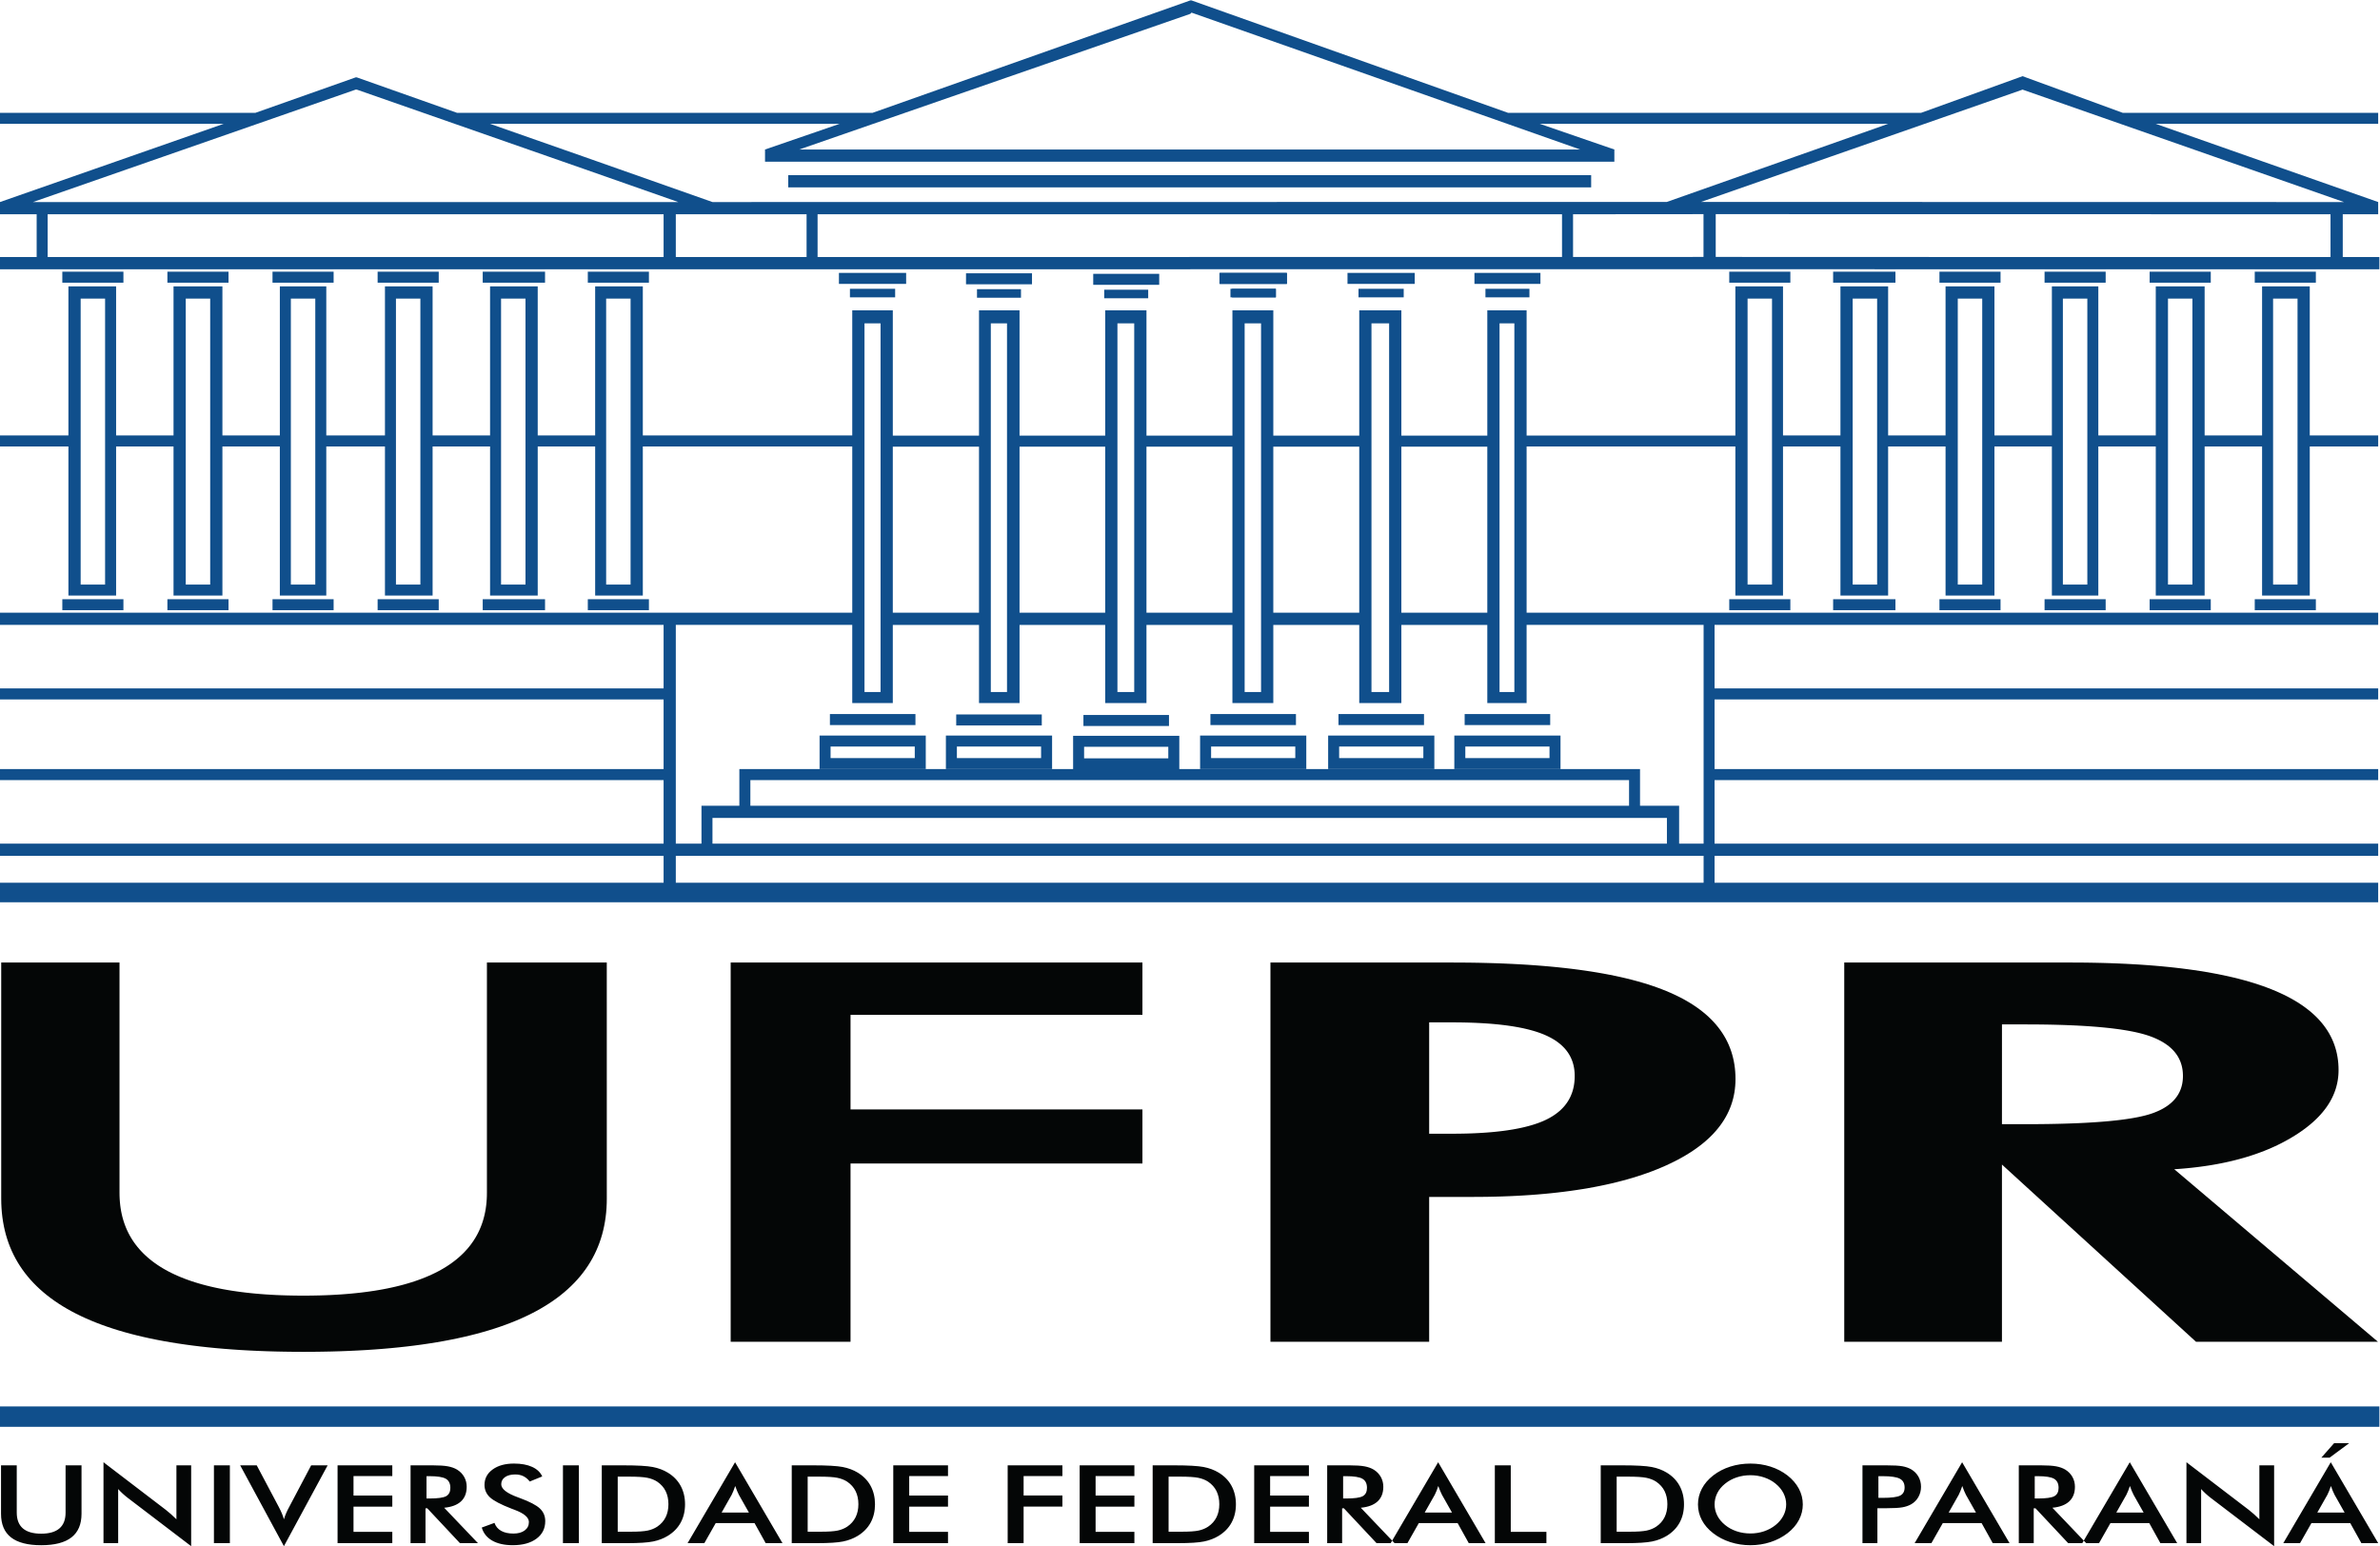 <?xml version="1.0" encoding="UTF-8" standalone="no"?>
<!-- Created with Inkscape (http://www.inkscape.org/) -->

<svg
   version="1.1"
   id="svg2"
   width="639.52"
   height="415.48"
   viewBox="0 0 639.52 415.48"
   sodipodi:docname="marca_UFPR_cor.eps"
   xmlns:inkscape="http://www.inkscape.org/namespaces/inkscape"
   xmlns:sodipodi="http://sodipodi.sourceforge.net/DTD/sodipodi-0.dtd"
   xmlns="http://www.w3.org/2000/svg"
   xmlns:svg="http://www.w3.org/2000/svg">
  <defs
     id="defs6" />
  <sodipodi:namedview
     id="namedview4"
     pagecolor="#ffffff"
     bordercolor="#000000"
     borderopacity="0.25"
     inkscape:showpageshadow="2"
     inkscape:pageopacity="0.0"
     inkscape:pagecheckerboard="0"
     inkscape:deskcolor="#d1d1d1" />
  <g
     id="g8"
     inkscape:groupmode="layer"
     inkscape:label="ink_ext_XXXXXX"
     transform="matrix(1.333,0,0,-1.333,0,415.48)">
    <g
       id="g10"
       transform="scale(0.1)">
      <path
         d="m 4035.52,850.711 h 47.88 l 11.93,0.019 11.67,0.059 11.43,0.109 11.16,0.141 10.9,0.199 10.65,0.231 10.4,0.293 10.14,0.316 9.88,0.371 9.63,0.391 9.37,0.449 9.12,0.492 8.85,0.539 8.61,0.571 8.35,0.621 8.09,0.648 7.84,0.699 7.57,0.762 7.33,0.777 7.07,0.821 6.81,0.883 6.56,0.918 6.3,0.96 6.05,0.969 5.78,1.063 5.54,1.066 5.27,1.141 5.02,1.152 4.77,1.207 4.51,1.25 4.25,1.293 4,1.328 3.81,1.379 3.68,1.473 3.57,1.5 3.45,1.57 3.33,1.641 3.21,1.687 3.09,1.762 2.97,1.84 2.84,1.871 2.74,1.957 2.59,2.012 2.5,2.07 2.36,2.148 2.24,2.2 2.13,2.25 2.01,2.32 1.88,2.41 1.76,2.441 1.64,2.52 1.52,2.578 1.4,2.633 1.28,2.699 1.15,2.77 1.04,2.832 0.9,2.886 0.8,2.954 0.67,3.007 0.55,3.09 0.42,3.141 0.32,3.199 0.18,3.27 0.06,3.32 -0.07,3.492 -0.19,3.438 -0.32,3.382 -0.46,3.297 -0.59,3.242 -0.71,3.168 -0.85,3.122 -0.98,3.05 -1.1,2.989 -1.24,2.91 -1.37,2.871 -1.48,2.789 -1.63,2.742 -1.76,2.649 -1.89,2.601 -2.01,2.539 -2.15,2.481 -2.28,2.419 -2.4,2.34 -2.53,2.29 -2.68,2.23 -2.79,2.14 -2.93,2.09 -3.06,2.04 -3.18,1.97 -3.32,1.89 -3.45,1.84 -3.57,1.78 -3.72,1.71 -3.82,1.65 -3.98,1.58 -4.09,1.52 -4.28,1.47 -4.5,1.4 -4.74,1.39 -4.96,1.31 -5.19,1.29 -5.43,1.23 -5.65,1.17 -5.88,1.13 -6.11,1.1 -6.35,1.03 -6.56,1.02 -6.8,0.93 -7.02,0.9 -7.25,0.86 -7.49,0.8 -7.71,0.76 -7.94,0.73 -8.17,0.66 -8.4,0.63 -8.62,0.58 -8.86,0.53 -9.08,0.49 -9.3,0.43 -9.54,0.39 -9.78,0.35 -9.99,0.29 -10.22,0.26 -10.45,0.21 -10.67,0.16 -10.91,0.11 -11.13,0.06 -11.36,0.04 h -47.88 V 850.711 Z M 4793.43,412.082 H 4426.67 L 4035.52,769.32 V 412.082 h -317.89 v 764.468 h 455.22 l 16.8,-0.04 16.54,-0.16 16.28,-0.27 16.01,-0.37 15.74,-0.47 15.49,-0.59 15.21,-0.68 14.95,-0.8 14.69,-0.88 14.41,-1 14.16,-1.11 13.89,-1.21 13.62,-1.33 13.36,-1.42 13.09,-1.53 12.83,-1.64 12.56,-1.74 12.3,-1.85 12.03,-1.95 11.75,-2.06 11.5,-2.14 11.22,-2.29 10.97,-2.36 10.69,-2.48 10.42,-2.58 10.17,-2.7 9.88,-2.79 9.63,-2.91 9.35,-3.01 9.09,-3.1 8.82,-3.22 8.56,-3.33 8.32,-3.43 8.05,-3.54 7.79,-3.63 7.54,-3.75 7.25,-3.87 6.99,-3.96 6.74,-4.07 6.48,-4.19 6.2,-4.28 5.94,-4.4 5.68,-4.49 5.41,-4.61 5.15,-4.72 4.89,-4.81 4.62,-4.94 4.35,-5.04 4.1,-5.14 3.82,-5.25 3.58,-5.35 3.3,-5.45 3.03,-5.57 2.77,-5.68 2.51,-5.76 2.24,-5.9 1.99,-6 1.71,-6.089 1.45,-6.191 1.19,-6.309 0.93,-6.43 0.66,-6.5 0.4,-6.64 0.13,-6.723 -0.1,-4.918 -0.26,-4.851 -0.46,-4.821 -0.62,-4.769 -0.82,-4.719 -1,-4.691 -1.17,-4.629 -1.35,-4.61 -1.54,-4.531 -1.72,-4.508 -1.9,-4.453 -2.08,-4.418 -2.25,-4.351 -2.44,-4.34 -2.63,-4.278 -2.8,-4.242 -2.98,-4.168 -3.17,-4.152 -3.34,-4.098 -3.53,-4.062 -3.7,-4 -3.89,-3.969 -4.07,-3.898 -4.25,-3.891 -4.42,-3.832 -4.62,-3.77 -4.79,-3.75 -4.97,-3.687 -5.15,-3.652 -5.34,-3.622 -5.51,-3.546 -5.7,-3.524 -5.8,-3.43 -5.92,-3.359 -6.02,-3.258 -6.12,-3.191 -6.24,-3.078 -6.34,-2.992 -6.46,-2.911 -6.55,-2.8 -6.67,-2.731 -6.77,-2.617 -6.88,-2.539 -6.97,-2.461 -7.09,-2.34 -7.2,-2.269 -7.31,-2.18 -7.4,-2.07 -7.52,-2 -7.61,-1.911 -7.72,-1.8 -7.83,-1.719 -7.94,-1.641 -8.04,-1.543 -8.14,-1.449 -8.25,-1.359 -8.35,-1.25 -8.46,-1.168 -8.57,-1.102 -8.66,-0.988 -8.77,-0.902 -8.87,-0.821 -8.98,-0.711 -9.15,-0.636 410.53,-347.77 v 0"
         style="fill:#040606;fill-opacity:1;fill-rule:evenodd;stroke:none"
         id="path12" />
      <path
         d="m 2560.94,412.082 v 764.468 h 365.77 l 18.11,-0.06 17.83,-0.16 17.53,-0.27 17.22,-0.41 16.94,-0.49 16.63,-0.62 16.33,-0.73 16.05,-0.84 15.73,-0.93 15.45,-1.08 15.15,-1.17 14.84,-1.29 14.55,-1.38 14.26,-1.53 13.95,-1.62 13.66,-1.74 13.36,-1.85 13.05,-1.96 12.76,-2.07 12.47,-2.18 12.15,-2.31 11.86,-2.4 11.56,-2.52 11.27,-2.64 10.96,-2.75 10.66,-2.87 10.37,-2.97 10.06,-3.09 9.76,-3.18 9.46,-3.32 9.16,-3.42 8.87,-3.53 8.6,-3.66 8.33,-3.79 8.06,-3.88 7.79,-4.03 7.5,-4.14 7.24,-4.27 6.96,-4.38 6.69,-4.51 6.42,-4.63 6.14,-4.75 5.87,-4.88 5.59,-5 5.32,-5.12 5.05,-5.25 4.77,-5.35 4.5,-5.49 4.22,-5.6 3.96,-5.75 3.68,-5.84 3.41,-5.97 3.12,-6.1 2.88,-6.23 2.58,-6.33 2.32,-6.458 2.04,-6.582 1.77,-6.719 1.5,-6.84 1.22,-6.949 0.96,-7.07 0.68,-7.211 0.4,-7.301 0.15,-7.442 -0.15,-6.898 -0.41,-6.809 -0.68,-6.722 -0.96,-6.617 -1.24,-6.532 -1.5,-6.441 -1.79,-6.328 -2.05,-6.25 -2.34,-6.153 -2.61,-6.058 -2.88,-5.969 -3.16,-5.883 -3.44,-5.769 -3.71,-5.68 -3.98,-5.598 -4.25,-5.492 -4.54,-5.41 -4.8,-5.32 -5.09,-5.207 -5.36,-5.121 -5.64,-5.039 -5.91,-4.942 -6.19,-4.84 -6.45,-4.75 -6.74,-4.672 -7.02,-4.546 -7.29,-4.473 -7.56,-4.391 -7.85,-4.277 -8.11,-4.199 -8.4,-4.082 -8.66,-4.032 -8.89,-3.859 -9.09,-3.769 -9.32,-3.641 -9.51,-3.508 -9.75,-3.383 -9.94,-3.277 -10.16,-3.152 -10.37,-3 -10.58,-2.887 -10.8,-2.781 -11.01,-2.653 -11.22,-2.519 -11.43,-2.41 -11.65,-2.278 -11.85,-2.152 -12.07,-2.051 -12.29,-1.887 -12.49,-1.8 -12.69,-1.661 -12.91,-1.539 -13.13,-1.429 -13.33,-1.293 -13.54,-1.168 -13.75,-1.063 -13.98,-0.91 -14.17,-0.797 -14.38,-0.691 -14.59,-0.551 -14.82,-0.418 -15.01,-0.32 -15.22,-0.172 -15.43,-0.078 h -87.4 V 412.082 h -319.97 z m 319.97,419.367 h 45.8 l 8.05,0.039 7.92,0.082 7.77,0.129 7.64,0.18 7.5,0.25 7.35,0.301 7.22,0.371 7.08,0.39 6.93,0.469 6.8,0.512 6.66,0.558 6.51,0.629 6.39,0.68 6.24,0.723 6.09,0.777 5.97,0.84 5.82,0.902 5.68,0.938 5.54,1.019 5.41,1.032 5.27,1.109 5.13,1.16 4.99,1.231 4.84,1.25 4.72,1.332 4.57,1.359 4.43,1.449 4.3,1.461 4.16,1.551 4.02,1.578 3.88,1.641 3.74,1.699 3.63,1.781 3.49,1.828 3.39,1.903 3.28,1.949 3.16,2.051 3.04,2.089 2.94,2.149 2.81,2.219 2.72,2.293 2.59,2.359 2.47,2.418 2.36,2.492 2.25,2.527 2.14,2.622 2.01,2.679 1.9,2.731 1.79,2.808 1.67,2.883 1.56,2.938 1.44,2.992 1.32,3.09 1.23,3.121 1.09,3.187 0.99,3.262 0.86,3.34 0.76,3.379 0.63,3.449 0.52,3.519 0.4,3.59 0.29,3.66 0.18,3.711 0.06,3.77 -0.06,3.492 -0.18,3.438 -0.29,3.382 -0.4,3.321 -0.52,3.258 -0.63,3.179 -0.76,3.153 -0.86,3.07 -0.99,3 -1.09,2.969 -1.23,2.89 -1.32,2.84 -1.45,2.77 -1.55,2.711 -1.67,2.66 -1.79,2.597 -1.9,2.539 -2.01,2.482 -2.14,2.42 -2.25,2.34 -2.36,2.31 -2.47,2.24 -2.6,2.17 -2.71,2.13 -2.81,2.07 -2.94,1.99 -3.04,1.96 -3.17,1.87 -3.27,1.84 -3.39,1.75 -3.49,1.72 -3.63,1.64 -3.74,1.61 -3.88,1.54 -4.03,1.5 -4.15,1.43 -4.3,1.4 -4.43,1.33 -4.58,1.29 -4.71,1.23 -4.84,1.19 -4.99,1.16 -5.13,1.07 -5.27,1.04 -5.41,0.97 -5.54,0.94 -5.68,0.88 -5.82,0.84 -5.97,0.78 -6.1,0.72 -6.23,0.69 -6.39,0.62 -6.51,0.59 -6.66,0.52 -6.8,0.47 -6.93,0.43 -7.08,0.37 -7.22,0.34 -7.35,0.27 -7.5,0.23 -7.64,0.18 -7.77,0.12 -7.92,0.07 -8.05,0.02 h -45.8 v -224.471 0"
         style="fill:#040606;fill-opacity:1;fill-rule:evenodd;stroke:none"
         id="path14" />
      <path
         d="m 1472.89,412.082 v 764.468 h 830.02 V 1071.08 H 1714.5 V 880.469 h 588.41 V 771.43 H 1714.5 V 412.082 h -241.61 v 0"
         style="fill:#040606;fill-opacity:1;fill-rule:evenodd;stroke:none"
         id="path16" />
      <path
         d="M 2.402,1176.55 H 240.898 V 712.41 l 0.094,-6.43 0.27,-6.308 0.457,-6.211 0.625,-6.109 0.82,-6.024 0.992,-5.906 1.176,-5.801 1.359,-5.73 1.543,-5.602 1.715,-5.508 1.91,-5.41 2.082,-5.312 2.266,-5.2 2.445,-5.121 2.633,-5 2.809,-4.898 2.992,-4.801 3.168,-4.711 3.363,-4.609 3.535,-4.489 3.727,-4.421 3.902,-4.289 4.082,-4.219 4.266,-4.102 4.449,-4.008 4.633,-3.902 4.82,-3.809 4.996,-3.691 5.18,-3.617 5.363,-3.512 5.543,-3.398 5.727,-3.321 5.906,-3.191 6.09,-3.082 6.269,-2.988 6.442,-2.891 6.625,-2.789 6.801,-2.68 6.98,-2.582 7.16,-2.5 7.34,-2.359 7.516,-2.277 7.699,-2.192 7.875,-2.07 8.051,-1.981 8.234,-1.871 8.41,-1.777 8.59,-1.68 8.777,-1.562 8.938,-1.469 9.129,-1.359 9.305,-1.27 9.484,-1.172 9.66,-1.058 9.84,-0.969 10.019,-0.863 10.2,-0.77 10.383,-0.641 10.554,-0.57 10.735,-0.449 10.918,-0.348 11.089,-0.25 11.27,-0.16 11.449,-0.062 11.426,0.062 11.234,0.16 11.059,0.25 10.879,0.348 10.715,0.449 10.519,0.57 10.348,0.641 10.168,0.77 9.988,0.863 9.816,0.969 9.633,1.058 9.453,1.172 9.282,1.27 9.097,1.359 8.922,1.469 8.738,1.562 8.571,1.68 8.39,1.777 8.215,1.871 8.028,1.981 7.859,2.07 7.68,2.192 7.5,2.277 7.324,2.359 7.148,2.5 6.965,2.582 6.801,2.68 6.609,2.789 6.442,2.891 6.258,2.988 6.085,3.082 5.903,3.191 5.73,3.321 5.547,3.398 5.363,3.512 5.18,3.617 4.996,3.691 4.817,3.809 4.632,3.902 4.45,4.008 4.265,4.102 4.086,4.219 3.903,4.289 3.718,4.421 3.539,4.489 3.36,4.609 3.172,4.711 2.988,4.801 2.812,4.898 2.637,5 2.442,5.121 2.265,5.2 2.086,5.312 1.902,5.41 1.719,5.508 1.539,5.602 1.364,5.73 1.175,5.801 0.996,5.906 0.813,6.024 0.633,6.109 0.453,6.211 0.269,6.308 0.086,6.43 v 464.14 h 241.62 V 700.828 l -0.15,-9.629 -0.45,-9.461 -0.73,-9.308 -1.04,-9.16 -1.34,-9.008 -1.63,-8.84 -1.93,-8.703 -2.23,-8.547 -2.52,-8.402 -2.82,-8.239 -3.12,-8.09 -3.41,-7.929 -3.71,-7.793 -4.01,-7.641 -4.31,-7.476 -4.61,-7.321 -4.9,-7.191 -5.2,-7.012 -5.49,-6.879 -5.8,-6.711 -6.09,-6.57 -6.4,-6.418 -6.69,-6.25 -6.98,-6.121 -7.28,-5.949 -7.59,-5.801 -7.88,-5.649 -8.18,-5.511 -8.48,-5.328 -8.78,-5.192 -9.07,-5.058 -9.38,-4.891 -9.68,-4.719 -9.97,-4.59 -10.28,-4.441 -10.59,-4.289 -10.87,-4.141 -11.2,-3.992 -11.486,-3.828 -11.793,-3.691 -12.09,-3.508 -12.39,-3.403 -12.696,-3.218 -13.004,-3.09 -13.289,-2.93 -13.605,-2.789 -13.895,-2.641 -14.207,-2.48 -14.5,-2.32 -14.8,-2.192 -15.102,-2.027 -15.402,-1.883 -15.703,-1.719 -16,-1.578 -16.305,-1.441 -16.606,-1.27 -16.906,-1.14 -17.199,-0.969 -17.5,-0.82 -17.801,-0.692 -18.098,-0.519 -18.406,-0.371 -18.695,-0.239 -18.996,-0.082 -19.024,0.082 -18.726,0.239 -18.422,0.371 -18.121,0.519 -17.809,0.692 -17.515,0.82 -17.207,0.969 -16.914,1.14 -16.594,1.27 -16.305,1.422 -15.992,1.59 -15.699,1.726 -15.383,1.883 -15.086,2.027 -14.785,2.172 -14.481,2.32 -14.172,2.481 -13.867,2.641 -13.566,2.769 -13.27,2.93 -12.953,3.07 -12.66,3.219 -12.348,3.379 -12.047,3.519 -11.742,3.692 -11.441,3.808 -11.133,3.981 -10.832,4.121 -10.519,4.281 -10.223,4.41 -9.91,4.571 -9.614,4.726 -9.308,4.863 -9.02,5.039 -8.715,5.18 -8.421,5.328 -8.125,5.492 -7.829,5.641 -7.535,5.797 -7.234,5.941 -6.934,6.11 -6.644,6.25 -6.344,6.41 -6.055,6.562 -5.758,6.719 -5.465,6.879 -5.16,7.012 -4.871,7.187 -4.574,7.321 -4.273,7.5 -3.981,7.64 -3.688,7.789 -3.394,7.953 -3.094,8.098 -2.797,8.27 -2.512,8.39 -2.207,8.582 -1.918,8.731 -1.617,8.867 -1.328,9.043 -1.035,9.18 -0.738,9.339 -0.441,9.489 -0.148,9.648 v 475.722 0"
         style="fill:#040606;fill-opacity:1;fill-rule:evenodd;stroke:none"
         id="path18" />
      <path
         d="m 0,281.719 h 4796.37 v -41.11 H 0 v 41.11 0"
         style="fill:#104f8c;fill-opacity:1;fill-rule:evenodd;stroke:none"
         id="path20" />
      <path
         d="m 4679.34,178.418 25.66,29.141 h 30.37 l -39.44,-29.141 h -16.59 z M 4760.08,6.121 4737.64,46.531 h -78.26 L 4636.43,6.121 h -33.78 L 4698.37,169.211 4793.95,6.121 h -33.87 z m -88.86,61.617 h 55.08 l -20.24,35.782 c -1.15,2.312 -2.4,4.921 -3.64,7.89 -1.25,2.969 -2.54,6.25 -3.78,9.918 -1.1,-3.43 -2.21,-6.66 -3.45,-9.617 -1.21,-2.973 -2.45,-5.672 -3.69,-8.191 L 4671.22,67.738 Z M 4407.43,6.121 V 169.211 l 125.54,-95.902 c 3.46,-2.719 6.91,-5.609 10.41,-8.68 3.51,-3.059 7.2,-6.539 11.06,-10.418 V 162.969 h 29.73 V 0 l -128.11,97.621 c -3.41,2.641 -6.73,5.41 -9.92,8.34 -3.22,2.969 -6.26,6 -9.12,9.219 V 6.121 h -29.59 z m -52.53,0 -22.44,40.41 H 4254.2 L 4231.25,6.121 h -33.78 L 4293.19,169.211 4388.77,6.121 h -33.87 z m -88.85,61.617 h 55.07 l -20.23,35.782 c -1.15,2.312 -2.4,4.921 -3.64,7.89 -1.25,2.969 -2.54,6.25 -3.78,9.918 -1.11,-3.43 -2.21,-6.66 -3.46,-9.617 -1.2,-2.973 -2.44,-5.672 -3.68,-8.191 l -20.28,-35.782 z m -166.46,8.562 V 6.121 h -30.1 V 162.969 h 44.8 c 13.14,0 23.37,-0.68 30.6,-2.028 7.24,-1.359 13.41,-3.589 18.58,-6.73 6.12,-3.813 10.82,-8.723 14.19,-14.711 3.32,-6 4.98,-12.539 4.98,-19.711 0,-12.539 -3.83,-22.379 -11.48,-29.508 -7.65,-7.113 -18.98,-11.391 -33.92,-12.812 L 4205.31,6.121 H 4169 l -65.77,70.18 h -3.64 z m 2.03,19.82 h 5.8 c 17.01,0 28.3,1.578 33.88,4.731 5.58,3.136 8.39,8.707 8.39,16.707 0,8.64 -3,14.711 -9,18.25 -5.98,3.55 -17.09,5.312 -33.27,5.312 h -5.8 V 96.121 Z M 4016.96,6.121 3994.51,46.531 h -78.24 L 3893.31,6.121 h -33.77 L 3955.25,169.211 4050.83,6.121 h -33.87 z m -88.85,61.617 h 55.07 l -20.23,35.782 c -1.15,2.312 -2.39,4.921 -3.64,7.89 -1.24,2.969 -2.53,6.25 -3.78,9.918 -1.1,-3.43 -2.21,-6.66 -3.46,-9.617 -1.19,-2.973 -2.44,-5.672 -3.68,-8.191 l -20.28,-35.782 z m -143.65,8.793 V 6.121 h -30.09 V 162.969 h 48.62 c 14.37,0 24.97,-0.598 31.8,-1.848 6.77,-1.25 12.72,-3.32 17.74,-6.191 6.22,-3.621 11.1,-8.559 14.61,-14.692 3.5,-6.187 5.25,-12.988 5.25,-20.449 0,-7.418 -1.75,-14.258 -5.25,-20.551 -3.51,-6.309 -8.39,-11.227 -14.61,-14.777 -5.02,-2.852 -10.97,-4.902 -17.74,-6.109 -6.83,-1.203 -17.43,-1.82 -31.8,-1.82 h -6.36 -12.17 z m 2.04,20.879 h 8.24 c 17.84,0 29.72,1.52 35.67,4.61 5.94,3.058 8.9,8.468 8.9,16.269 0,8.383 -3.19,14.262 -9.54,17.652 -6.32,3.457 -18.02,5.18 -35.03,5.18 h -8.24 V 97.41 Z M 3634.09,84.238 c 0,-11.149 -2.63,-21.688 -7.89,-31.598 -5.29,-9.941 -12.95,-18.812 -23.04,-26.602 -10.18,-7.77 -21.66,-13.75 -34.42,-17.871 -12.76,-4.137 -26.18,-6.227 -40.23,-6.227 -14.24,0 -27.8,2.09 -40.7,6.27 -12.95,4.199 -24.32,10.121 -34.24,17.828 -10.09,7.789 -17.74,16.621 -22.94,26.492 -5.21,9.84 -7.85,20.398 -7.85,31.707 0,11.23 2.64,21.801 7.85,31.703 5.2,9.957 12.85,18.848 22.94,26.7 10.09,7.789 21.52,13.711 34.29,17.781 12.77,4.058 26.31,6.109 40.65,6.109 14.24,0 27.69,-2.051 40.42,-6.109 12.76,-4.07 24.14,-9.992 34.23,-17.781 10.09,-7.93 17.75,-16.891 23.04,-26.832 5.26,-9.977 7.89,-20.489 7.89,-31.571 z m -33.51,0 c 0,7.891 -1.84,15.43 -5.48,22.602 -3.64,7.129 -8.85,13.5 -15.71,19.058 -6.64,5.512 -14.38,9.731 -23.14,12.68 -8.8,2.973 -18.02,4.473 -27.74,4.473 -9.73,0 -18.99,-1.461 -27.75,-4.391 -8.75,-2.93 -16.58,-7.172 -23.41,-12.762 -6.81,-5.476 -12.07,-11.808 -15.67,-18.937 -3.59,-7.172 -5.39,-14.75 -5.39,-22.723 0,-7.938 1.8,-15.438 5.39,-22.527 3.6,-7.062 8.86,-13.379 15.67,-18.949 6.83,-5.594 14.61,-9.84 23.36,-12.762 8.72,-2.918 17.98,-4.391 27.8,-4.391 9.63,0 18.8,1.473 27.47,4.391 8.66,2.922 16.49,7.168 23.41,12.762 6.86,5.57 12.07,11.887 15.71,19.02 3.64,7.09 5.48,14.59 5.48,22.457 z M 3226.75,6.121 V 162.969 h 43.32 c 28.2,0 48.02,-1.129 59.49,-3.36 11.48,-2.257 21.52,-6.031 30.19,-11.3 11.42,-6.938 20.09,-15.821 25.99,-26.68 5.89,-10.879 8.85,-23.27 8.85,-37.168 0,-13.949 -2.96,-26.293 -8.85,-37.051 -5.9,-10.762 -14.57,-19.609 -25.99,-26.621 -8.67,-5.277 -18.48,-9.051 -29.5,-11.309 -11.06,-2.23 -28.2,-3.359 -51.52,-3.359 h -8.66 -43.32 z m 32.12,23.051 h 27 c 14.84,0 26,0.758 33.42,2.316 7.41,1.582 13.86,4.262 19.39,7.953 7.47,5.078 13.05,11.367 16.78,18.91 3.73,7.527 5.62,16.297 5.62,26.316 0,9.98 -1.89,18.773 -5.62,26.312 -3.73,7.52 -9.31,13.809 -16.78,18.911 -5.56,3.687 -12.3,6.359 -20.04,7.929 -7.79,1.578 -20.01,2.34 -36.55,2.34 h -11.61 -11.61 V 29.172 Z M 3013.28,6.121 V 162.969 h 32.12 V 28.93 h 71.85 V 6.121 h -103.97 z m -52.54,0 -22.44,40.41 h -78.25 L 2837.1,6.121 h -33.78 L 2899.03,169.211 2994.62,6.121 h -33.88 z m -88.85,61.617 h 55.07 l -20.22,35.782 c -1.16,2.312 -2.4,4.921 -3.64,7.89 -1.25,2.969 -2.54,6.25 -3.79,9.918 -1.1,-3.43 -2.21,-6.66 -3.45,-9.617 -1.2,-2.973 -2.44,-5.672 -3.69,-8.191 l -20.28,-35.782 z m -166.45,8.562 V 6.121 h -30.1 V 162.969 h 44.8 c 13.13,0 23.37,-0.68 30.59,-2.028 7.24,-1.359 13.42,-3.589 18.58,-6.73 6.13,-3.813 10.83,-8.723 14.2,-14.711 3.31,-6 4.97,-12.539 4.97,-19.711 0,-12.539 -3.82,-22.379 -11.47,-29.508 -7.65,-7.113 -18.99,-11.391 -33.92,-12.812 l 68.06,-71.348 h -36.32 l -65.75,70.18 h -3.64 z m 2.02,19.82 h 5.81 c 17,0 28.29,1.578 33.88,4.731 5.57,3.136 8.39,8.707 8.39,16.707 0,8.64 -3.01,14.711 -9,18.25 -5.99,3.55 -17.1,5.312 -33.27,5.312 h -5.81 V 96.121 Z M 2528.19,6.121 V 162.969 h 110.33 v -21.641 h -78.21 V 102.02 h 78.21 V 79.629 h -78.21 V 28.93 h 78.21 V 6.121 h -110.33 z m -204.66,0 V 162.969 h 43.32 c 28.21,0 48.02,-1.129 59.5,-3.36 11.47,-2.257 21.52,-6.031 30.18,-11.3 11.43,-6.938 20.09,-15.821 26,-26.68 5.89,-10.879 8.84,-23.27 8.84,-37.168 0,-13.949 -2.95,-26.293 -8.84,-37.051 -5.91,-10.762 -14.57,-19.609 -26,-26.621 -8.66,-5.277 -18.47,-9.051 -29.49,-11.309 C 2415.98,7.25 2398.83,6.121 2375.52,6.121 h -8.67 -43.32 z m 32.12,23.051 h 27.01 c 14.84,0 25.99,0.758 33.4,2.316 7.43,1.582 13.88,4.262 19.41,7.953 7.47,5.078 13.05,11.367 16.78,18.91 3.73,7.527 5.62,16.297 5.62,26.316 0,9.98 -1.89,18.773 -5.62,26.312 -3.73,7.52 -9.31,13.809 -16.78,18.911 -5.58,3.687 -12.31,6.359 -20.04,7.929 -7.79,1.578 -20.01,2.34 -36.55,2.34 h -11.61 -11.62 V 29.172 Z M 2176.38,6.121 V 162.969 h 110.33 V 141.328 H 2208.5 V 102.02 h 78.21 V 79.629 H 2208.5 V 28.93 h 78.21 V 6.121 h -110.33 z m -145.12,0 V 162.969 h 110.33 v -21.641 h -78.2 V 102.23 h 78.2 V 79.852 h -78.2 V 6.121 h -32.13 z m -230.61,0 V 162.969 h 110.33 v -21.641 h -78.21 V 102.02 h 78.21 V 79.629 h -78.21 V 28.93 h 78.21 V 6.121 h -110.33 z m -204.66,0 V 162.969 h 43.32 c 28.2,0 48.03,-1.129 59.49,-3.36 11.48,-2.257 21.53,-6.031 30.19,-11.3 11.43,-6.938 20.1,-15.821 26,-26.68 5.9,-10.879 8.84,-23.27 8.84,-37.168 0,-13.949 -2.94,-26.293 -8.84,-37.051 -5.9,-10.762 -14.57,-19.609 -26,-26.621 -8.66,-5.277 -18.48,-9.051 -29.49,-11.309 C 1688.44,7.25 1671.3,6.121 1647.98,6.121 h -8.67 -43.32 z m 32.12,23.051 h 27.01 c 14.84,0 25.99,0.758 33.41,2.316 7.42,1.582 13.87,4.262 19.4,7.953 7.47,5.078 13.04,11.367 16.78,18.91 3.73,7.527 5.62,16.297 5.62,26.316 0,9.98 -1.89,18.773 -5.62,26.312 -3.74,7.52 -9.31,13.809 -16.78,18.911 -5.57,3.687 -12.3,6.359 -20.05,7.929 -7.78,1.578 -20,2.34 -36.54,2.34 h -11.61 -11.62 V 29.172 Z M 1543.46,6.121 1521.01,46.531 h -78.25 L 1419.81,6.121 h -33.78 L 1481.75,169.211 1577.32,6.121 h -33.86 z M 1454.6,67.738 h 55.08 l -20.23,35.782 c -1.16,2.312 -2.4,4.921 -3.64,7.89 -1.25,2.969 -2.54,6.25 -3.79,9.918 -1.1,-3.43 -2.21,-6.66 -3.45,-9.617 -1.2,-2.973 -2.44,-5.672 -3.69,-8.191 L 1454.6,67.738 Z M 1213.08,6.121 V 162.969 h 43.31 c 28.21,0 48.02,-1.129 59.5,-3.36 11.48,-2.257 21.52,-6.031 30.18,-11.3 11.43,-6.938 20.1,-15.821 26,-26.68 5.89,-10.879 8.84,-23.27 8.84,-37.168 0,-13.949 -2.95,-26.293 -8.84,-37.051 -5.9,-10.762 -14.57,-19.609 -26,-26.621 -8.66,-5.277 -18.47,-9.051 -29.49,-11.309 -11.06,-2.23 -28.2,-3.359 -51.52,-3.359 h -8.67 -43.31 z m 32.12,23.051 h 27 c 14.84,0 25.99,0.758 33.41,2.316 7.42,1.582 13.87,4.262 19.4,7.953 7.47,5.078 13.05,11.367 16.78,18.91 3.73,7.527 5.62,16.297 5.62,26.316 0,9.98 -1.89,18.773 -5.62,26.312 -3.73,7.52 -9.31,13.809 -16.78,18.911 -5.57,3.687 -12.3,6.359 -20.04,7.929 -7.79,1.578 -20,2.34 -36.55,2.34 h -11.61 -11.61 V 29.172 Z M 1134.78,6.121 V 162.969 h 32.12 V 6.121 h -32.12 z m -163.647,31.43 25.621,9.391 c 2.445,-6.992 6.916,-12.332 13.366,-16 6.5,-3.691 14.79,-5.512 24.84,-5.512 9.54,0 17.15,2.121 22.76,6.332 5.63,4.199 8.44,9.828 8.44,16.898 0,9.219 -9.63,17.441 -28.89,24.648 -2.72,1.051 -4.75,1.852 -6.23,2.34 -21.75,8.441 -36.263,16.062 -43.501,22.891 -7.234,6.801 -10.871,15.18 -10.871,25.02 0,12.793 5.477,23.152 16.398,31.07 10.924,7.949 25.254,11.902 43.004,11.902 14.56,0 26.77,-2.23 36.59,-6.703 9.81,-4.449 16.59,-10.898 20.37,-19.238 l -25.12,-10.27 c -3.96,4.942 -8.29,8.532 -13.04,10.801 -4.7,2.297 -10.14,3.438 -16.27,3.438 -8.61,0 -15.48,-1.797 -20.55,-5.348 -5.12,-3.582 -7.65,-8.379 -7.65,-14.383 0,-9.43 11.15,-18.199 33.5,-26.328 1.7,-0.66 3.04,-1.172 4.01,-1.5 19.54,-7.172 32.95,-14.141 40.27,-20.961 7.29,-6.828 10.93,-15.348 10.93,-25.57 0,-14.84 -5.9,-26.66 -17.7,-35.391 -11.79,-8.75 -27.69,-13.137 -47.79,-13.137 -16.82,0 -30.6,3.09 -41.378,9.219 -10.742,6.148 -17.789,14.918 -21.109,26.391 z m -113.41,38.75 V 6.121 H 827.621 V 162.969 h 44.801 c 13.133,0 23.359,-0.68 30.601,-2.028 7.231,-1.359 13.407,-3.589 18.571,-6.73 6.133,-3.813 10.828,-8.723 14.191,-14.711 3.32,-6 4.977,-12.539 4.977,-19.711 0,-12.539 -3.824,-22.379 -11.473,-29.508 C 921.637,83.168 910.305,78.891 895.371,77.469 L 963.438,6.121 H 927.125 L 861.363,76.301 h -3.64 z m 2.023,19.82 h 5.813 c 17,0 28.293,1.578 33.867,4.731 5.574,3.136 8.387,8.707 8.387,16.707 0,8.64 -2.993,14.711 -8.989,18.25 -5.984,3.55 -17.094,5.312 -33.265,5.312 h -5.813 V 96.121 Z M 680.473,6.121 V 162.969 H 790.801 V 141.328 H 712.598 V 102.02 h 78.203 V 79.629 H 712.598 V 28.93 h 78.203 V 6.121 H 680.473 Z M 572.316,0 484.156,162.969 h 33.364 l 44.289,-83.571 c 2.582,-4.859 4.746,-9.32 6.449,-13.457 1.711,-4.082 3.09,-8.012 4.058,-11.73 1.196,3.957 2.668,8 4.465,12.219 1.797,4.238 3.922,8.559 6.36,12.969 l 44.105,83.571 h 33.223 L 572.316,0 Z M 431.246,6.121 V 162.969 h 32.125 V 6.121 h -32.125 z m -222.633,0 V 169.211 L 334.152,73.309 c 3.45,-2.719 6.907,-5.609 10.414,-8.68 3.5,-3.059 7.188,-6.539 11.067,-10.418 V 162.969 h 29.715 V 0 l -128.11,97.621 c -3.414,2.641 -6.73,5.41 -9.914,8.34 -3.226,2.969 -6.265,6 -9.125,9.219 V 6.121 H 208.613 Z M 2.066,162.969 H 33.77 V 67.738 c 0,-14.16 4.102,-24.77 12.355,-31.887 8.246,-7.102 20.547,-10.652 36.906,-10.652 16.32,0 28.574,3.551 36.824,10.652 8.25,7.117 12.348,17.727 12.348,31.887 v 95.231 h 32.129 V 65.359 c 0,-21.211 -6.734,-37.07 -20.234,-47.621 C 130.598,7.211 110.227,1.941 83.082,1.941 55.891,1.941 35.566,7.211 22.152,17.719 8.746,28.211 2.066,44.09 2.066,65.359 v 97.61 0"
         style="fill:#040606;fill-opacity:1;fill-rule:evenodd;stroke:none"
         id="path22" />
      <path
         d="m 125.625,2569.18 h 123.168 v -22.16 H 125.625 v 22.16 0"
         style="fill:#104f8c;fill-opacity:1;fill-rule:nonzero;stroke:none"
         id="path24" />
      <path
         d="m 4668.3,2569.18 h -123.17 v -22.16 h 123.17 v 22.16 0"
         style="fill:#104f8c;fill-opacity:1;fill-rule:nonzero;stroke:none"
         id="path26" />
      <path
         d="M 125.625,1908.95 H 248.793 V 1886.8 H 125.625 v 22.15 0"
         style="fill:#104f8c;fill-opacity:1;fill-rule:nonzero;stroke:none"
         id="path28" />
      <path
         d="m 4668.3,1908.95 h -123.17 v -22.15 h 123.17 v 22.15 0"
         style="fill:#104f8c;fill-opacity:1;fill-rule:nonzero;stroke:none"
         id="path30" />
      <path
         d="m 337.449,2569.18 h 123.215 v -22.16 H 337.449 v 22.16 0"
         style="fill:#104f8c;fill-opacity:1;fill-rule:nonzero;stroke:none"
         id="path32" />
      <path
         d="m 4456.45,2569.18 h -123.21 v -22.16 h 123.21 v 22.16 0"
         style="fill:#104f8c;fill-opacity:1;fill-rule:nonzero;stroke:none"
         id="path34" />
      <path
         d="M 337.449,1908.95 H 460.664 V 1886.8 H 337.449 v 22.15 0"
         style="fill:#104f8c;fill-opacity:1;fill-rule:nonzero;stroke:none"
         id="path36" />
      <path
         d="m 4456.45,1908.95 h -123.21 v -22.15 h 123.21 v 22.15 0"
         style="fill:#104f8c;fill-opacity:1;fill-rule:nonzero;stroke:none"
         id="path38" />
      <path
         d="M 549.336,2569.18 H 672.52 v -22.16 H 549.336 v 22.16 0"
         style="fill:#104f8c;fill-opacity:1;fill-rule:nonzero;stroke:none"
         id="path40" />
      <path
         d="m 4244.59,2569.18 h -123.16 v -22.16 h 123.16 v 22.16 0"
         style="fill:#104f8c;fill-opacity:1;fill-rule:nonzero;stroke:none"
         id="path42" />
      <path
         d="M 549.336,1908.95 H 672.52 V 1886.8 H 549.336 v 22.15 0"
         style="fill:#104f8c;fill-opacity:1;fill-rule:nonzero;stroke:none"
         id="path44" />
      <path
         d="m 4244.59,1908.95 h -123.16 v -22.15 h 123.16 v 22.15 0"
         style="fill:#104f8c;fill-opacity:1;fill-rule:nonzero;stroke:none"
         id="path46" />
      <path
         d="m 761.223,2569.18 h 123.168 v -22.16 H 761.223 v 22.16 0"
         style="fill:#104f8c;fill-opacity:1;fill-rule:nonzero;stroke:none"
         id="path48" />
      <path
         d="m 4032.7,2569.18 h -123.15 v -22.16 h 123.15 v 22.16 0"
         style="fill:#104f8c;fill-opacity:1;fill-rule:nonzero;stroke:none"
         id="path50" />
      <path
         d="M 761.223,1908.95 H 884.391 V 1886.8 H 761.223 v 22.15 0"
         style="fill:#104f8c;fill-opacity:1;fill-rule:nonzero;stroke:none"
         id="path52" />
      <path
         d="m 4032.7,1908.95 h -123.15 v -22.15 h 123.15 v 22.15 0"
         style="fill:#104f8c;fill-opacity:1;fill-rule:nonzero;stroke:none"
         id="path54" />
      <path
         d="m 973.066,2569.18 h 125.624 v -22.16 H 973.066 v 22.16 0"
         style="fill:#104f8c;fill-opacity:1;fill-rule:nonzero;stroke:none"
         id="path56" />
      <path
         d="m 3820.83,2569.18 h -125.61 v -22.16 h 125.61 v 22.16 0"
         style="fill:#104f8c;fill-opacity:1;fill-rule:nonzero;stroke:none"
         id="path58" />
      <path
         d="M 973.066,1908.95 H 1098.69 V 1886.8 H 973.066 v 22.15 0"
         style="fill:#104f8c;fill-opacity:1;fill-rule:nonzero;stroke:none"
         id="path60" />
      <path
         d="m 3820.83,1908.95 h -125.61 v -22.15 h 125.61 v 22.15 0"
         style="fill:#104f8c;fill-opacity:1;fill-rule:nonzero;stroke:none"
         id="path62" />
      <path
         d="m 1184.92,2569.18 h 123.18 v -22.16 h -123.18 v 22.16 0"
         style="fill:#104f8c;fill-opacity:1;fill-rule:nonzero;stroke:none"
         id="path64" />
      <path
         d="m 3608.99,2569.18 h -123.16 v -22.16 h 123.16 v 22.16 0"
         style="fill:#104f8c;fill-opacity:1;fill-rule:nonzero;stroke:none"
         id="path66" />
      <path
         d="m 1184.92,1908.95 h 123.18 v -22.15 h -123.18 v 22.15 0"
         style="fill:#104f8c;fill-opacity:1;fill-rule:nonzero;stroke:none"
         id="path68" />
      <path
         d="m 3608.99,1908.95 h -123.16 v -22.15 h 123.16 v 22.15 0"
         style="fill:#104f8c;fill-opacity:1;fill-rule:nonzero;stroke:none"
         id="path70" />
      <path
         d="m 2458.9,2566.71 h 135.46 v -22.17 H 2458.9 v 22.17 0"
         style="fill:#104f8c;fill-opacity:1;fill-rule:nonzero;stroke:none"
         id="path72" />
      <path
         d="m 2483.54,2534.68 h 88.66 v -17.23 h -88.66 v 17.23 0"
         style="fill:#104f8c;fill-opacity:1;fill-rule:nonzero;stroke:none"
         id="path74" />
      <path
         d="m 1588.93,2763.79 h 1618.53 v -24.63 H 1588.93 v 24.63 0"
         style="fill:#104f8c;fill-opacity:1;fill-rule:nonzero;stroke:none"
         id="path76" />
      <path
         d="m 0,2889.44 v 0 z m 1177.54,-179.85 h 189.7 l -189.7,66.54 -458.231,160.1 h -2.43 L 66.488,2709.59 H 1177.54 v 0 z m 0,-110.84 h 160.14 v 86.23 H 96.055 v -86.23 H 1177.54 Z m 448.36,0 v 86.23 h -263.61 v -86.23 h 263.61 z m 773.53,-24.66 v 0 z m 785.84,241.42 -783.38,275.95 -2.46,-2.48 -788.31,-273.47 h 1574.15 z m -787.88,-216.76 v 0.08 h 751.33 v 86.15 H 1648.09 v -86.23 h 749.3 z m 2.04,-24.55 v -0.11 H 1177.54 v 0 H 0 v 24.66 h 73.898 v 86.23 H 0 v 24.61 l 450.813,157.66 H 0 v 22.19 h 514.867 l 202.012,71.44 v 0 h 2.43 l 202.019,-71.44 h 256.212 v 0 h 315.34 v 0 h 266.05 l 640.5,226.63 v 0 h 2.46 l 638.03,-226.63 h 578.96 v 0 h 253.69 l 204.53,73.88 201.94,-73.88 h 514.91 v -22.19 h -448.36 l 448.36,-157.66 v -24.61 h -71.4 v -86.23 h 73.82 v -24.66 H 4077.1 v 0 l -1677.67,0.11 z m 1059.12,111 v -86.24 l 618.55,-0.21 h 620.75 v 86.23 l -1239.3,0.22 z m -29.6,24.62 1295.99,-0.23 -647.84,226.64 -648.15,-226.41 z m -68.94,0 446.07,157.43 h -702.12 l 150.26,-51.74 v -24.62 H 1542.14 v 24.62 l 150.28,51.74 H 1492.88 1177.54 987.863 l 189.677,-66.49 258.65,-91.17 1923.82,0.23 z m 73.91,-110.86 v 86.24 l -262.97,-0.22 v -86.15 l 262.97,0.13 v 0"
         style="fill:#104f8c;fill-opacity:1;fill-rule:nonzero;stroke:none"
         id="path78" />
      <path
         d="m 1691.12,2566.76 h 135.48 v -22.17 h -135.48 v 22.17 0"
         style="fill:#104f8c;fill-opacity:1;fill-rule:nonzero;stroke:none"
         id="path80" />
      <path
         d="m 1713.3,2534.73 h 91.15 v -17.25 h -91.15 v 17.25 0"
         style="fill:#104f8c;fill-opacity:1;fill-rule:nonzero;stroke:none"
         id="path82" />
      <path
         d="m 2458.15,2566.76 h 135.51 v -22.17 h -135.51 v 22.17 0"
         style="fill:#104f8c;fill-opacity:1;fill-rule:nonzero;stroke:none"
         id="path84" />
      <path
         d="m 2480.34,2534.73 h 91.16 v -17.25 h -91.16 v 17.25 0"
         style="fill:#104f8c;fill-opacity:1;fill-rule:nonzero;stroke:none"
         id="path86" />
      <path
         d="m 2716.29,2566.76 h 135.5 v -22.17 h -135.5 v 22.17 0"
         style="fill:#104f8c;fill-opacity:1;fill-rule:nonzero;stroke:none"
         id="path88" />
      <path
         d="m 2738.48,2534.73 h 91.12 v -17.25 h -91.12 v 17.25 0"
         style="fill:#104f8c;fill-opacity:1;fill-rule:nonzero;stroke:none"
         id="path90" />
      <path
         d="m 2203.73,2564.89 h 132.99 v -22.17 h -132.99 v 22.17 0"
         style="fill:#104f8c;fill-opacity:1;fill-rule:nonzero;stroke:none"
         id="path92" />
      <path
         d="m 2225.85,2532.86 h 88.69 v -17.24 h -88.69 v 17.24 0"
         style="fill:#104f8c;fill-opacity:1;fill-rule:nonzero;stroke:none"
         id="path94" />
      <path
         d="m 1947.29,2565.96 h 133.01 v -22.17 h -133.01 v 22.17 0"
         style="fill:#104f8c;fill-opacity:1;fill-rule:nonzero;stroke:none"
         id="path96" />
      <path
         d="m 1969.43,2533.95 h 88.67 v -17.24 h -88.67 v 17.24 0"
         style="fill:#104f8c;fill-opacity:1;fill-rule:nonzero;stroke:none"
         id="path98" />
      <path
         d="m 2972.19,2566.76 h 133.01 v -22.17 h -133.01 v 22.17 0"
         style="fill:#104f8c;fill-opacity:1;fill-rule:nonzero;stroke:none"
         id="path100" />
      <path
         d="m 2994.36,2534.73 h 88.67 v -17.25 h -88.67 v 17.25 0"
         style="fill:#104f8c;fill-opacity:1;fill-rule:nonzero;stroke:none"
         id="path102" />
      <path
         d="m 1672.94,1677.46 h 172.42 v -22.2 h -172.42 v 22.2 0"
         style="fill:#104f8c;fill-opacity:1;fill-rule:nonzero;stroke:none"
         id="path104" />
      <path
         d="m 2439.97,1677.46 h 172.41 v -22.2 h -172.41 v 22.2 0"
         style="fill:#104f8c;fill-opacity:1;fill-rule:nonzero;stroke:none"
         id="path106" />
      <path
         d="m 2698.09,1677.46 h 172.42 v -22.2 h -172.42 v 22.2 0"
         style="fill:#104f8c;fill-opacity:1;fill-rule:nonzero;stroke:none"
         id="path108" />
      <path
         d="m 2183.98,1675.58 h 172.46 v -22.19 h -172.46 v 22.19 0"
         style="fill:#104f8c;fill-opacity:1;fill-rule:nonzero;stroke:none"
         id="path110" />
      <path
         d="m 1927.53,1676.65 h 172.48 v -22.18 h -172.48 v 22.18 0"
         style="fill:#104f8c;fill-opacity:1;fill-rule:nonzero;stroke:none"
         id="path112" />
      <path
         d="m 2952.45,1677.45 h 172.44 v -22.19 h -172.44 v 22.19 0"
         style="fill:#104f8c;fill-opacity:1;fill-rule:nonzero;stroke:none"
         id="path114" />
      <path
         d="m 2824.86,2216.52 h 173.25 v -334.68 h -173.25 v 334.68 z m -258.13,0 h 173.24 v -334.68 h -173.24 v 334.68 z m -255.68,0 h 173.25 v -334.68 h -173.25 v 334.68 z m -255.86,0 h 172.67 v -334.68 h -172.67 v 334.68 z m -255.47,0 h 173.76 v -334.68 h -173.76 v 334.68 z m 1223.06,248.46 h 29.89 v -743.16 h -29.89 v 743.16 z m -258.14,0 h 35.56 v -743.16 h -35.56 v 743.16 z m -255.67,0 h 33.08 v -743.16 h -33.08 v 743.16 z m -256.43,0 h 33.84 v -743.16 h -33.84 v 743.16 z m -255.23,0 h 32.64 v -743.16 h -32.64 v 743.16 z m -254.65,0 h 32.38 v -743.16 h -32.38 v 743.16 z M 162.598,1938.51 v 576.47 h 49.226 v -576.47 h -49.226 z m 261.113,576.47 v -576.47 h -49.266 v 576.47 h 49.266 z m 211.836,0 v -576.47 h -49.238 v 576.47 h 49.238 z m 162.617,-576.47 v 576.47 h 49.242 v -576.47 h -49.242 z m 261.126,576.47 v -576.47 h -49.26 v 576.47 h 49.26 z m 211.84,0 v -576.47 h -49.24 v 576.47 h 49.24 z m 446.85,-298.11 v 22.2 z m 1804.79,298.11 v -576.47 h 49.25 v 576.47 h -49.25 z m 236.47,0 h -24.62 v -576.47 h 24.62 v 0 h 24.68 v 576.47 h -24.68 z m 187.24,0 v -576.47 c 16.44,0 32.87,0 49.3,0 v 576.47 c -16.42,0 -32.86,0 -49.3,0 z m 236.52,0 h -24.64 v -576.47 h 49.28 v 576.47 H 4183 Z m 423.71,-576.47 v 0 h -24.62 v 576.47 h 24.62 24.65 v -576.47 h -24.65 z m -211.87,576.47 h -24.62 v -576.47 h 49.24 v 576.47 h -24.62 z M 3434.12,1391.61 v -54.18 H 1362.29 v 54.18 h 2071.83 z m -73.95,76.38 v -51.73 H 1436.19 v 51.73 h 1923.98 z m -282.84,389.22 v -157.55 h -79.22 v 157.39 h -173.25 v -157.39 h -84.89 v 157.39 h -173.24 v -157.39 h -82.43 v 157.39 h -173.25 v -157.39 h -83.19 v 157.39 h -172.67 v -157.39 h -81.71 v 157.39 h -173.76 v -157.39 h -81.74 v 157.55 h -355.69 v -440.95 h 51.76 v 76.34 h 76.34 v 73.93 h 155.55 1660.04 v -73.93 h 78.8 v -76.34 h 49.34 v 440.95 h -356.79 z m -1359.35,634.04 h 81.74 v -252.57 h 173.76 v 252.57 h 81.71 v -252.57 h 172.67 v 252.57 h 83.19 v -252.57 h 173.25 v 252.57 h 82.43 v -252.57 h 173.24 v 252.57 h 84.89 v -252.57 h 173.25 v 252.57 h 79.22 v -252.18 -0.18 h 420.81 v 300.72 h 96.04 v -300.54 h 115.78 v 300.54 h 49.28 46.84 v -300.54 h 115.76 v 300.54 c 32.85,0 65.7,0 98.55,0 v -300.54 h 115.79 v 300.54 h 46.82 46.8 v -300.54 h 115.79 v 300.54 h 49.25 49.26 v -300.54 h 115.8 v 300.54 h 46.81 49.32 v -300.54 h 137.92 v -22.19 h -137.92 v -300.53 h -49.32 -46.81 v 300.53 h -115.8 v -300.53 h -49.26 -49.25 v 300.53 H 4229.8 v -300.53 h -46.8 -46.82 v 300.53 h -115.79 v -300.53 c -32.85,0 -65.7,0 -98.55,0 v 300.53 h -115.76 v -300.53 h -46.84 -49.28 v 300.53 h -115.78 v -300.53 h -96.04 v 300.53 h -420.81 v -0.36 -334.68 h 1716.62 v -24.63 H 3456.23 v -128.08 h 1337.72 v -22.19 H 3456.23 v -140.41 h 1337.72 v -22.18 H 3456.23 v -128.09 h 1337.72 v -24.65 H 3456.23 v -54.18 h 1337.71 v -39.4 H 0 v 39.4 h 1337.68 v 54.18 H 0 v 24.65 h 1337.68 v 128.09 H 0 v 22.18 h 1337.68 v 140.41 H 0 v 22.19 h 1337.68 v 128.08 H 0 v 24.63 h 1717.98 v 335.03 l -422.18,0.01 v -300.53 h -96.09 v 300.53 h -115.78 v -300.53 h -96.059 v 300.53 H 872.043 v -300.53 h -96.059 v 300.53 H 657.738 v -300.53 h -93.633 v 300.53 H 448.344 v -300.53 h -98.547 v 300.53 H 234.055 v -300.53 h -96.133 v 300.53 H 0 v 22.19 h 137.922 v 300.54 h 96.133 v -300.54 h 115.742 v 300.54 h 98.547 v -300.54 h 115.761 v 300.54 h 93.633 v -300.54 h 118.246 v 300.54 h 96.059 v -300.54 h 115.828 v 300.54 h 96.059 v -300.54 h 115.78 v 300.54 h 96.09 v -300.54 h 422.18 v 252.18 z m 1565.86,-946.9 V 1492.6 H 1512.59 v 51.75 h 1771.25 v 0"
         style="fill:#104f8c;fill-opacity:1;fill-rule:evenodd;stroke:none"
         id="path116" />
      <path
         d="m 1674.27,1611.96 v -23.26 h 169.71 v 23.26 h -169.71 z m -22.17,22.18 h 214.06 v -67.61 l -214.06,-0.01 v 67.62 0"
         style="fill:#104f8c;fill-opacity:1;fill-rule:evenodd;stroke:none"
         id="path118" />
      <path
         d="m 1928.9,1611.96 v -23.26 h 169.72 v 23.26 H 1928.9 Z m -22.17,22.18 h 214.06 v -67.61 l -214.06,-0.01 v 67.62 0"
         style="fill:#104f8c;fill-opacity:1;fill-rule:evenodd;stroke:none"
         id="path120" />
      <path
         d="m 2185.34,1611.4 v -23.25 h 169.71 v 23.25 h -169.71 z m -22.17,22.18 h 214.06 v -67.61 l -214.06,-0.01 v 67.62 0"
         style="fill:#104f8c;fill-opacity:1;fill-rule:evenodd;stroke:none"
         id="path122" />
      <path
         d="m 2441.33,1611.96 v -23.26 h 169.7 v 23.26 h -169.7 z m -22.18,22.18 h 214.06 v -67.61 l -214.06,-0.01 v 67.62 0"
         style="fill:#104f8c;fill-opacity:1;fill-rule:evenodd;stroke:none"
         id="path124" />
      <path
         d="m 2699.45,1611.96 v -23.26 h 169.72 v 23.26 h -169.72 z m -22.17,22.18 h 214.06 v -67.61 l -214.06,-0.01 v 67.62 0"
         style="fill:#104f8c;fill-opacity:1;fill-rule:evenodd;stroke:none"
         id="path126" />
      <path
         d="m 2953.79,1611.96 v -23.26 h 169.72 v 23.26 h -169.72 z m -22.18,22.18 h 214.06 v -67.61 l -214.06,-0.01 v 67.62 0"
         style="fill:#104f8c;fill-opacity:1;fill-rule:evenodd;stroke:none"
         id="path128" />
    </g>
  </g>
</svg>
